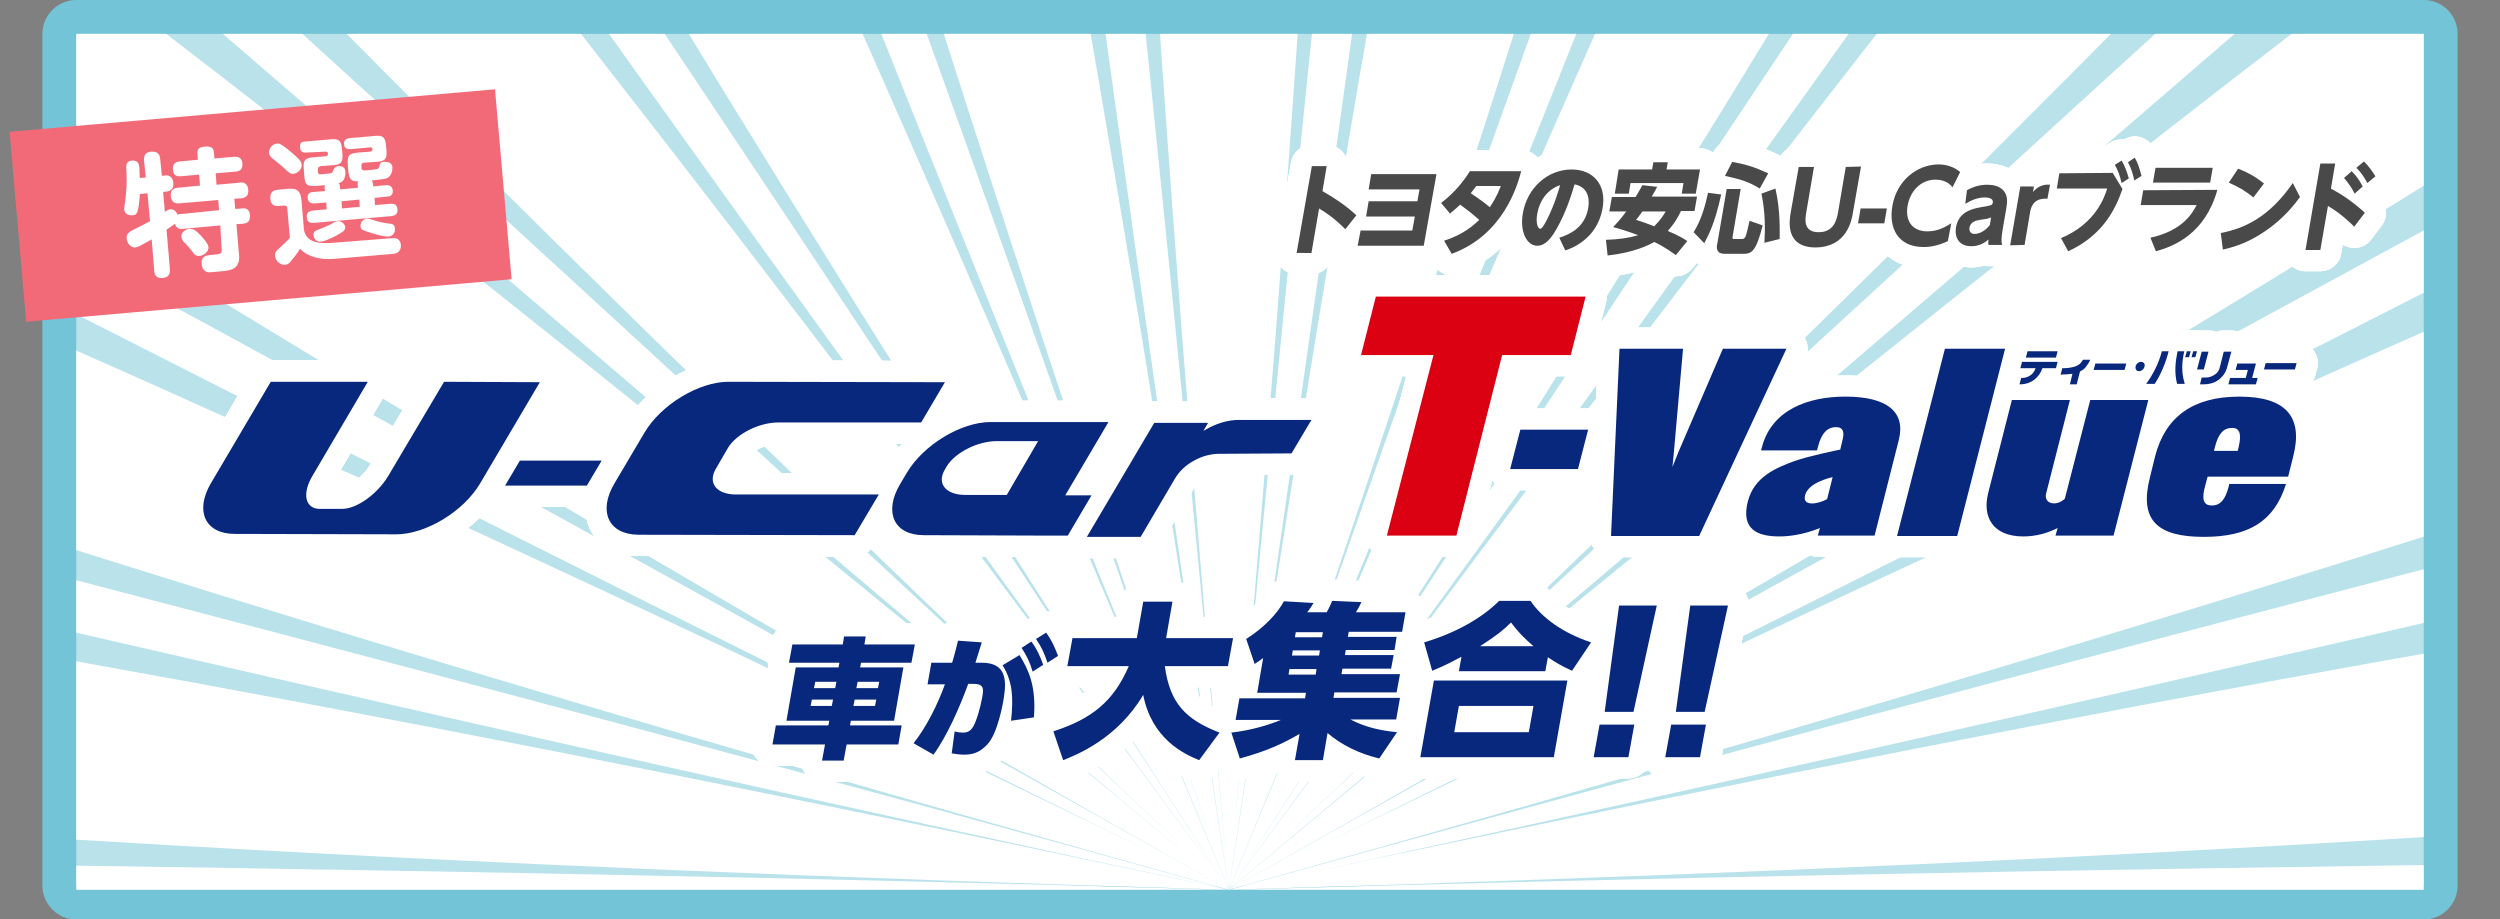 <svg version="1.1" id="レイヤー_1" xmlns="http://www.w3.org/2000/svg" xmlns:xlink="http://www.w3.org/1999/xlink" x="0" y="0" width="590" height="217" viewBox="0 0 590 217" xml:space="preserve"><rect x="0" y="0" width="590" height="217" fill="#808080" stroke="none"/><style>.st0{fill:#73c4d6}.st3{fill:#fff}.st4{fill:none;stroke:#fff;stroke-width:10;stroke-linecap:round;stroke-linejoin:round}.st5{fill:#08287e}.st6{fill:#494949}</style><path class="st0" d="M18 213c-2.2 0-4-1.8-4-4V8c0-2.2 1.8-4 4-4h554c2.2 0 4 1.8 4 4v201c0 2.2-1.8 4-4 4H18z"/><path d="M18 213c-2.2 0-4-1.8-4-4V8c0-2.2 1.8-4 4-4h554c2.2 0 4 1.8 4 4v201c0 2.2-1.8 4-4 4H18z" opacity=".5" fill="#fff"/><path class="st0" d="M572 8v201H18V8h554m0-8H18c-4.4 0-8 3.6-8 8v201c0 4.4 3.6 8 8 8h554c4.4 0 8-3.6 8-8V8c0-4.4-3.6-8-8-8z"/><defs><path id="SVGID_1_" d="M18 8h554v202H18z"/></defs><clipPath id="SVGID_2_"><use xlink:href="#SVGID_1_" overflow="visible"/></clipPath><g clip-path="url(#SVGID_2_)"><path class="st3" d="M7040 210c-9000 0-6005.3 88.5-8984-265.6 2978.7 354.2 49-271.8 8789.2 1877.7C-1895.1-327.4 991 476.1-1812.9-588.4 991 476.1-1701.8-836.8 6265.5 3350.4-1701.8-836.8 906.4 637.1-1559.3-1071.3c2465.7 1708.4 165.5-211.2 6900.7 5758.6C-1393.8-1282.4 787.7 771-1203.2-1473c1991 2244.1 214-168 5331 7236.2C-989.2-1641 639.6 873.4-758.8-1780.1 639.6 873.4-508.2-1893.9 2684.5 6521.7-508.2-1893.9 468.3 938.3-244.9-1974.9c713.2 2913.3 265.5-48.9 1343.1 8886.6C20.6-2023.9 290 960 290-2040c0 3000 269.4 16.1-808.1 8951.7C559.4-2023.9 111.7 938.3 824.9-1974.9c-713.2 2913.3 263.3 81.1-2929.4 8496.6C1088.2-1893.9-59.6 873.4 1338.8-1780.1-59.6 873.4 1569.2-1641-3547.7 5763.1 1569.2-1641-207.7 771 1783.2-1473c-1991 2244.1 190.6 190.6-6544.6 6160.3 6735.2-5969.7 4435-4050.2 6900.7-5758.6-2465.7 1708.4 142.5 234.5-7824.8 4421.7C2281.8-836.8-411 476.1 2392.9-588.4-411 476.1 2475-327.4-6265.2 1822.1 2475.1-327.4-454.7 298.5 2524-55.6-454.7 298.5 2540 210-6460 210c9000 0 6005.3-88.5 8984 265.6-2978.7-354.2-49 271.8-8789.2-1877.7C2475.1 747.4-411-56.1 2392.9 1008.4-411-56.1 2281.8 1256.8-5685.5-2930.4 2281.8 1256.8-326.4-217.1 2139.3 1491.3c-2465.7-1708.4-165.5 211.2-6900.7-5758.6C1973.8 1702.4-207.7-351 1783.2 1893c-1991-2244.1-214 168-5331-7236.2C1569.2 2061-59.6-453.4 1338.8 2200.1-59.6-453.4 1088.2 2313.9-2104.5-6101.7 1088.2 2313.9 111.7-518.3 824.9 2394.9c-713.2-2913.2-265.5 49-1343-8886.6C559.4 2443.9 290-540 290 2460c0-3000-269.4-16.1 808.1-8951.7C20.6 2443.9 468.3-518.3-244.9 2394.9c713.2-2913.3-263.3-81.1 2929.4-8496.6C-508.2 2313.9 639.6-453.4-758.8 2200.1 639.6-453.4-989.2 2061 4127.7-5343.1-989.2 2061 787.7-351-1203.2 1893c1991-2244.1-190.6-190.6 6544.6-6160.3-6735.2 5969.7-4435 4050.2-6900.7 5758.6 2465.7-1708.4-142.5-234.5 7824.8-4421.6C-1701.8 1256.8 991-56.1-1812.9 1008.4 991-56.1-1895.1 747.4 6845.2-1402.1-1895.1 747.4 1034.7 121.5-1944 475.6 1034.7 121.5-1960 210 7040 210z"/></g><g><path class="st4" d="M287.8 107.1c-2 0-4 .5-6 1.6s-3.5 2.5-4.6 4.4l-8 13.6h-12.7l15.9-26.9h12.7l-1.1 1.9c2.8-1.7 5.6-2.6 8.4-2.6h17.1l-4.7 7.9-17 .1M142 108.7h-19.3l-3.5 5.9h19.3zM104.8 90.1l-13.1 22.1c-2.6 4.4-7.5 7.9-11 7.9h-5.2c-3.5 0-4.3-3.6-1.7-7.9l13-22.1H63.9L49.8 114c-3.9 6.6-1.4 12 5.6 12l38.1.1c7 0 15.9-5.4 19.8-12l14.1-23.9-22.6-.1M173.7 116.7c-4.6 0-6.7-2.7-4.8-6l2.9-5c2-3.3 7.3-6 11.9-6h33.7l5.6-9.5-51.1-.1c-7 0-15.9 5.4-19.8 12l-7.1 12c-3.9 6.6-1.4 12 5.6 12.1l51.1.1 5.7-9.6h-33.7M237.6 116.8h-9.8c-4.6 0-6.8-2.7-4.8-6l.4-.7c2-3.3 7.3-6 11.9-6h9.7l-7.4 12.7m13.8.1l10.2-17.3h-27.8c-7 0-15.9 5.4-19.8 12l-1.6 2.7c-3.9 6.6-1.4 12 5.6 12l27.8.1h6.2l5.6-9.5h-6.2z"/><g><path class="st4" d="M287.8 107.1c-2 0-4 .5-6 1.6s-3.5 2.5-4.6 4.4l-8 13.6h-12.7l15.9-26.9h12.7l-1.1 1.9c2.8-1.7 5.6-2.6 8.4-2.6h17.1l-4.7 7.9-17 .1M142 108.7h-19.3l-3.5 5.9h19.3zM104.8 90.1l-13.1 22.1c-2.6 4.4-7.5 7.9-11 7.9h-5.2c-3.5 0-4.3-3.6-1.7-7.9l13-22.1H63.9L49.8 114c-3.9 6.6-1.4 12 5.6 12l38.1.1c7 0 15.9-5.4 19.8-12l14.1-23.9-22.6-.1M173.7 116.7c-4.6 0-6.7-2.7-4.8-6l2.9-5c2-3.3 7.3-6 11.9-6h33.7l5.6-9.5-51.1-.1c-7 0-15.9 5.4-19.8 12l-7.1 12c-3.9 6.6-1.4 12 5.6 12.1l51.1.1 5.7-9.6h-33.7M237.6 116.8h-9.8c-4.6 0-6.8-2.7-4.8-6l.4-.7c2-3.3 7.3-6 11.9-6h9.7l-7.4 12.7m13.8.1l10.2-17.3h-27.8c-7 0-15.9 5.4-19.8 12l-1.6 2.7c-3.9 6.6-1.4 12 5.6 12l27.8.1h6.2l5.6-9.5h-6.2z"/></g><g><path class="st4" d="M287.8 107.1c-2 0-4 .5-6 1.6s-3.5 2.5-4.6 4.4l-8 13.6h-12.7l15.9-26.9h12.7l-1.1 1.9c2.8-1.7 5.6-2.6 8.4-2.6h17.1l-4.7 7.9-17 .1M142 108.7h-19.3l-3.5 5.9h19.3zM104.8 90.1l-13.1 22.1c-2.6 4.4-7.5 7.9-11 7.9h-5.2c-3.5 0-4.3-3.6-1.7-7.9l13-22.1H63.9L49.8 114c-3.9 6.6-1.4 12 5.6 12l38.1.1c7 0 15.9-5.4 19.8-12l14.1-23.9-22.6-.1M173.7 116.7c-4.6 0-6.7-2.7-4.8-6l2.9-5c2-3.3 7.3-6 11.9-6h33.7l5.6-9.5-51.1-.1c-7 0-15.9 5.4-19.8 12l-7.1 12c-3.9 6.6-1.4 12 5.6 12.1l51.1.1 5.7-9.6h-33.7M237.6 116.8h-9.8c-4.6 0-6.8-2.7-4.8-6l.4-.7c2-3.3 7.3-6 11.9-6h9.7l-7.4 12.7m13.8.1l10.2-17.3h-27.8c-7 0-15.9 5.4-19.8 12l-1.6 2.7c-3.9 6.6-1.4 12 5.6 12l27.8.1h6.2l5.6-9.5h-6.2z"/><g><path class="st4" d="M287.8 107.1c-2 0-4 .5-6 1.6s-3.5 2.5-4.6 4.4l-8 13.6h-12.7l15.9-26.9h12.7l-1.1 1.9c2.8-1.7 5.6-2.6 8.4-2.6h17.1l-4.7 7.9-17 .1M142 108.7h-19.3l-3.5 5.9h19.3zM104.8 90.1l-13.1 22.1c-2.6 4.4-7.5 7.9-11 7.9h-5.2c-3.5 0-4.3-3.6-1.7-7.9l13-22.1H63.9L49.8 114c-3.9 6.6-1.4 12 5.6 12l38.1.1c7 0 15.9-5.4 19.8-12l14.1-23.9-22.6-.1M173.7 116.7c-4.6 0-6.7-2.7-4.8-6l2.9-5c2-3.3 7.3-6 11.9-6h33.7l5.6-9.5-51.1-.1c-7 0-15.9 5.4-19.8 12l-7.1 12c-3.9 6.6-1.4 12 5.6 12.1l51.1.1 5.7-9.6h-33.7M237.6 116.8h-9.8c-4.6 0-6.8-2.7-4.8-6l.4-.7c2-3.3 7.3-6 11.9-6h9.7l-7.4 12.7m13.8.1l10.2-17.3h-27.8c-7 0-15.9 5.4-19.8 12l-1.6 2.7c-3.9 6.6-1.4 12 5.6 12l27.8.1h6.2l5.6-9.5h-6.2z"/></g></g><g><path class="st4" d="M287.8 107.1c-2 0-4 .5-6 1.6s-3.5 2.5-4.6 4.4l-8 13.6h-12.7l15.9-26.9h12.7l-1.1 1.9c2.8-1.7 5.6-2.6 8.4-2.6h17.1l-4.7 7.9-17 .1M142 108.7h-19.3l-3.5 5.9h19.3zM104.8 90.1l-13.1 22.1c-2.6 4.4-7.5 7.9-11 7.9h-5.2c-3.5 0-4.3-3.6-1.7-7.9l13-22.1H63.9L49.8 114c-3.9 6.6-1.4 12 5.6 12l38.1.1c7 0 15.9-5.4 19.8-12l14.1-23.9-22.6-.1M173.7 116.7c-4.6 0-6.7-2.7-4.8-6l2.9-5c2-3.3 7.3-6 11.9-6h33.7l5.6-9.5-51.1-.1c-7 0-15.9 5.4-19.8 12l-7.1 12c-3.9 6.6-1.4 12 5.6 12.1l51.1.1 5.7-9.6h-33.7M237.6 116.8h-9.8c-4.6 0-6.8-2.7-4.8-6l.4-.7c2-3.3 7.3-6 11.9-6h9.7l-7.4 12.7m13.8.1l10.2-17.3h-27.8c-7 0-15.9 5.4-19.8 12l-1.6 2.7c-3.9 6.6-1.4 12 5.6 12l27.8.1h6.2l5.6-9.5h-6.2z"/><g><path class="st4" d="M287.8 107.1c-2 0-4 .5-6 1.6s-3.5 2.5-4.6 4.4l-8 13.6h-12.7l15.9-26.9h12.7l-1.1 1.9c2.8-1.7 5.6-2.6 8.4-2.6h17.1l-4.7 7.9-17 .1M142 108.7h-19.3l-3.5 5.9h19.3zM104.8 90.1l-13.1 22.1c-2.6 4.4-7.5 7.9-11 7.9h-5.2c-3.5 0-4.3-3.6-1.7-7.9l13-22.1H63.9L49.8 114c-3.9 6.6-1.4 12 5.6 12l38.1.1c7 0 15.9-5.4 19.8-12l14.1-23.9-22.6-.1M173.7 116.7c-4.6 0-6.7-2.7-4.8-6l2.9-5c2-3.3 7.3-6 11.9-6h33.7l5.6-9.5-51.1-.1c-7 0-15.9 5.4-19.8 12l-7.1 12c-3.9 6.6-1.4 12 5.6 12.1l51.1.1 5.7-9.6h-33.7M237.6 116.8h-9.8c-4.6 0-6.8-2.7-4.8-6l.4-.7c2-3.3 7.3-6 11.9-6h9.7l-7.4 12.7m13.8.1l10.2-17.3h-27.8c-7 0-15.9 5.4-19.8 12l-1.6 2.7c-3.9 6.6-1.4 12 5.6 12l27.8.1h6.2l5.6-9.5h-6.2z"/></g></g><g><path class="st4" d="M317.5 54.1c-2.7-2.7-4.4-3.8-6.2-4.9l-1.8 10.5H306l3.6-20.5h3.5l-1 5.9c3 1.7 5.5 3.4 8 5.7l-2.6 3.3zM321.1 54.4h12.2l.6-3.3h-11.5l.6-3.6h11.5l.5-2.8h-12l.6-3.6H339L336 58h-15.6l.7-3.6zM340.8 56.8c4.8-1.5 7.2-3.9 8.3-4.9-2-1.8-2.9-2.4-4.5-3.6-.4.4-1.2 1.1-2.4 2.1l-2.1-2.5c3.4-2.6 5.4-5.3 6.8-7.5H359c-.9 3.5-4.3 15.1-16.4 19.5l-1.8-3.1zm7.6-12.9c-.4.5-.7.9-1.3 1.7.4.3 2.5 1.6 4.5 3.3.7-1.1 1.6-2.4 2.6-5h-5.8zM368 56.1c2.5-.8 6-2.4 6.8-6.9.2-1.1.7-4.9-3.2-5.7-.7 2.4-2 6.6-4.3 10.6-1.2 2.1-2.6 3.9-4.5 3.9-2.4 0-4.2-3.2-3.4-7.7 1-5.9 5.8-10.3 11.5-10.3 5.2 0 8.3 3.7 7.3 9.2-1.3 7.3-7.5 9.5-8.8 9.9l-1.4-3zm-5.2-5.7c-.4 2.1.1 3.6.7 3.6.5 0 1.3-1.6 1.7-2.4 1.7-3.4 2.6-6.6 3-7.9-3.1 1-4.9 3.8-5.4 6.7zM391.1 44.1c-.3.6-.7 1.3-1.3 2.3h10.7l-.6 3.4h-3.2c-.4.9-1.3 2.7-3.1 4.7 2.8 1.2 3.9 1.9 4.6 2.4l-2.7 3.3c-.9-.6-2.4-1.8-5.1-3.1-1 .6-4.6 2.5-11 3.2l-.4-3.7c3-.1 5.3-.4 7.6-1.1-2.7-1-4.7-1.6-5.9-1.9.6-.7 1.5-1.5 3.1-3.7h-4l.6-3.4h5.6c.8-1.3 1.2-2.1 1.6-2.8l3.5.4zM382 40h7.9l.3-1.7h3.4l-.3 1.7h7.9l-1 5.7h-3.3l.4-2.5h-12.5l-.4 2.5h-3.3l.9-5.7zm5.6 9.9c-.6.9-1.1 1.5-1.5 2 1.7.5 3 1 4.3 1.5 1.4-1.4 2.2-2.6 2.7-3.5h-5.5zM406.2 45.9c-1.5 6.9-3 9.6-4 11.5l-2.5-2.6c1.8-2.9 2.7-6.1 3.4-9.3l3.1.4zm1.3-1.3h3.3l-1.9 11.2c-.1.6 0 .6.4.6h1.8c.3 0 .6-.1.8-.5.3-.5.8-3 1-3.8l3.1 1.1c-1.6 6.2-2.6 6.7-4.6 6.7H407c-1.9 0-2-1.3-1.7-2.5l2.2-12.8zm1.3-6.4c3.2.6 5 1.1 8.5 2.7l-2 3.6c-2.7-1.7-4.7-2.2-8.2-3l1.7-3.3zm10.2 6.3c1.2 5.2 1 10.1 1 11.9l-3.6.9c.2-3.5.2-7.3-.7-11.6l3.3-1.2zM439.2 39.3l-1.9 10.8c-.3 1.9-1.4 8.2-8.8 8.3-7.3 0-6.2-6.4-5.9-8.2l1.9-10.8h3.6L426.3 50c-.3 1.7-.8 4.8 2.9 4.8s4.3-3.1 4.6-4.8l1.8-10.6 3.6-.1zM445.3 49.2l-.6 3.5h-6.2l.6-3.5h6.2zM459.7 56.9c-1.9.9-3.8 1.4-5.7 1.4-6.2 0-8.3-4.6-7.4-9.7 1-5.9 5.7-9.7 10.8-9.8 2 0 3.8.6 5.2 1.8l-1.8 3.6c-.4-.5-1.5-1.8-4-1.8-3.6 0-6 2.8-6.6 6.1-.6 3.3.8 6.1 4.7 6.1 2.7 0 4.6-1.3 5.6-1.9l-.8 4.2zM464.2 44.9c1.6-.9 3.1-1.3 4.8-1.3 2.1 0 3.5.7 4.2 1.9.5.9.6 1.9.3 3.6l-.9 5.2c-.3 1.9-.3 2.8-.1 3.5h-3.2c-.1-.3-.1-.6 0-1.3-1.2 1.1-2.6 1.6-4.1 1.6-2.4 0-4-1.5-3.6-4.4.6-3.6 3.6-4.4 5.9-4.8 2.3-.4 2.7-.4 2.8-1.1.1-.6-.3-1.2-1.9-1.2s-3.1.6-4.6 1.5l.4-3.2zm5.7 6.4c-.6.3-1.2.4-2.7.6-1.3.2-2.2.7-2.4 1.8-.1.8.2 1.5 1.2 1.5.7 0 2.2-.3 3.6-2.1l.3-1.8zM474.4 57.9l2.4-13.9h3.2l-.2 1.3c.9-1.1 2.3-1.9 4-1.7l-.6 3.3c-1.6-.1-3.6.2-4.1 3.2l-1.3 7.7-3.4.1zM498.6 40.8l2.3 3.8c-1.8 5.3-5 11.1-12.8 14.7l-1.7-3.1c8.1-3.4 10.2-9.5 10.9-11.7h-11.9l.6-3.6 12.6-.1zm2.1-2.9c.8 1.3 1.3 2.8 1.7 4.2l-1.7 1.1c-.4-1.7-.8-2.9-1.6-4.3l1.6-1zm3.1-.7c.8 1.4 1.1 2.5 1.6 4.3l-1.7 1.1c-.4-1.8-.7-2.8-1.5-4.3l1.6-1.1zM523.3 44.8c-2.9 10.4-10.2 13.3-14.5 14.5l-1.3-3.2c7.8-1.7 10-6 10.9-7.7h-13.2l.6-3.5 17.5-.1zm-1.1-5.2l-.6 3.5h-13.5l.6-3.5h13.5zM542.8 46.5c-1.1 1.5-3.8 5.1-8.3 8.1-3.2 2.2-6.3 3.5-9.9 4.3l-.5-3.9c5.6-1.1 11.4-3.7 17-11.8l1.7 3.3zm-11 .1c-1.8-1.5-3.5-2.5-5.8-3.5l2.2-3.3c2.3.9 4.1 1.9 6.1 3.5l-2.5 3.3zM555.6 53.5c-.7-.7-3.1-3.1-6.2-4.9L547.6 59h-3.5l3.5-20.4h3.5l-1 5.9c2.2 1.2 4.7 2.7 8 5.7l-2.5 3.3zm-.6-13.1c.9.9 1.7 1.9 2.6 3.6l-1.9 1.7c-.8-1.6-1.5-2.5-2.5-3.7l1.8-1.6zm2.9-2.3c1.2 1.2 2 2.4 2.7 3.5l-1.9 1.6c-.9-1.6-1.4-2.4-2.6-3.6l1.8-1.5z"/><g><path class="st4" d="M317.5 54.1c-2.7-2.7-4.4-3.8-6.2-4.9l-1.8 10.5H306l3.6-20.5h3.5l-1 5.9c3 1.7 5.5 3.4 8 5.7l-2.6 3.3zM321.1 54.4h12.2l.6-3.3h-11.5l.6-3.6h11.5l.5-2.8h-12l.6-3.6H339L336 58h-15.6l.7-3.6zM340.8 56.8c4.8-1.5 7.2-3.9 8.3-4.9-2-1.8-2.9-2.4-4.5-3.6-.4.4-1.2 1.1-2.4 2.1l-2.1-2.5c3.4-2.6 5.4-5.3 6.8-7.5H359c-.9 3.5-4.3 15.1-16.4 19.5l-1.8-3.1zm7.6-12.9c-.4.5-.7.9-1.3 1.7.4.3 2.5 1.6 4.5 3.3.7-1.1 1.6-2.4 2.6-5h-5.8zM368 56.1c2.5-.8 6-2.4 6.8-6.9.2-1.1.7-4.9-3.2-5.7-.7 2.4-2 6.6-4.3 10.6-1.2 2.1-2.6 3.9-4.5 3.9-2.4 0-4.2-3.2-3.4-7.7 1-5.9 5.8-10.3 11.5-10.3 5.2 0 8.3 3.7 7.3 9.2-1.3 7.3-7.5 9.5-8.8 9.9l-1.4-3zm-5.2-5.7c-.4 2.1.1 3.6.7 3.6.5 0 1.3-1.6 1.7-2.4 1.7-3.4 2.6-6.6 3-7.9-3.1 1-4.9 3.8-5.4 6.7zM391.1 44.1c-.3.6-.7 1.3-1.3 2.3h10.7l-.6 3.4h-3.2c-.4.9-1.3 2.7-3.1 4.7 2.8 1.2 3.9 1.9 4.6 2.4l-2.7 3.3c-.9-.6-2.4-1.8-5.1-3.1-1 .6-4.6 2.5-11 3.2l-.4-3.7c3-.1 5.3-.4 7.6-1.1-2.7-1-4.7-1.6-5.9-1.9.6-.7 1.5-1.5 3.1-3.7h-4l.6-3.4h5.6c.8-1.3 1.2-2.1 1.6-2.8l3.5.4zM382 40h7.9l.3-1.7h3.4l-.3 1.7h7.9l-1 5.7h-3.3l.4-2.5h-12.5l-.4 2.5h-3.3l.9-5.7zm5.6 9.9c-.6.9-1.1 1.5-1.5 2 1.7.5 3 1 4.3 1.5 1.4-1.4 2.2-2.6 2.7-3.5h-5.5zM406.2 45.9c-1.5 6.9-3 9.6-4 11.5l-2.5-2.6c1.8-2.9 2.7-6.1 3.4-9.3l3.1.4zm1.3-1.3h3.3l-1.9 11.2c-.1.6 0 .6.4.6h1.8c.3 0 .6-.1.8-.5.3-.5.8-3 1-3.8l3.1 1.1c-1.6 6.2-2.6 6.7-4.6 6.7H407c-1.9 0-2-1.3-1.7-2.5l2.2-12.8zm1.3-6.4c3.2.6 5 1.1 8.5 2.7l-2 3.6c-2.7-1.7-4.7-2.2-8.2-3l1.7-3.3zm10.2 6.3c1.2 5.2 1 10.1 1 11.9l-3.6.9c.2-3.5.2-7.3-.7-11.6l3.3-1.2zM439.2 39.3l-1.9 10.8c-.3 1.9-1.4 8.2-8.8 8.3-7.3 0-6.2-6.4-5.9-8.2l1.9-10.8h3.6L426.3 50c-.3 1.7-.8 4.8 2.9 4.8s4.3-3.1 4.6-4.8l1.8-10.6 3.6-.1zM445.3 49.2l-.6 3.5h-6.2l.6-3.5h6.2zM459.7 56.9c-1.9.9-3.8 1.4-5.7 1.4-6.2 0-8.3-4.6-7.4-9.7 1-5.9 5.7-9.7 10.8-9.8 2 0 3.8.6 5.2 1.8l-1.8 3.6c-.4-.5-1.5-1.8-4-1.8-3.6 0-6 2.8-6.6 6.1-.6 3.3.8 6.1 4.7 6.1 2.7 0 4.6-1.3 5.6-1.9l-.8 4.2zM464.2 44.9c1.6-.9 3.1-1.3 4.8-1.3 2.1 0 3.5.7 4.2 1.9.5.9.6 1.9.3 3.6l-.9 5.2c-.3 1.9-.3 2.8-.1 3.5h-3.2c-.1-.3-.1-.6 0-1.3-1.2 1.1-2.6 1.6-4.1 1.6-2.4 0-4-1.5-3.6-4.4.6-3.6 3.6-4.4 5.9-4.8 2.3-.4 2.7-.4 2.8-1.1.1-.6-.3-1.2-1.9-1.2s-3.1.6-4.6 1.5l.4-3.2zm5.7 6.4c-.6.3-1.2.4-2.7.6-1.3.2-2.2.7-2.4 1.8-.1.8.2 1.5 1.2 1.5.7 0 2.2-.3 3.6-2.1l.3-1.8zM474.4 57.9l2.4-13.9h3.2l-.2 1.3c.9-1.1 2.3-1.9 4-1.7l-.6 3.3c-1.6-.1-3.6.2-4.1 3.2l-1.3 7.7-3.4.1zM498.6 40.8l2.3 3.8c-1.8 5.3-5 11.1-12.8 14.7l-1.7-3.1c8.1-3.4 10.2-9.5 10.9-11.7h-11.9l.6-3.6 12.6-.1zm2.1-2.9c.8 1.3 1.3 2.8 1.7 4.2l-1.7 1.1c-.4-1.7-.8-2.9-1.6-4.3l1.6-1zm3.1-.7c.8 1.4 1.1 2.5 1.6 4.3l-1.7 1.1c-.4-1.8-.7-2.8-1.5-4.3l1.6-1.1zM523.3 44.8c-2.9 10.4-10.2 13.3-14.5 14.5l-1.3-3.2c7.8-1.7 10-6 10.9-7.7h-13.2l.6-3.5 17.5-.1zm-1.1-5.2l-.6 3.5h-13.5l.6-3.5h13.5zM542.8 46.5c-1.1 1.5-3.8 5.1-8.3 8.1-3.2 2.2-6.3 3.5-9.9 4.3l-.5-3.9c5.6-1.1 11.4-3.7 17-11.8l1.7 3.3zm-11 .1c-1.8-1.5-3.5-2.5-5.8-3.5l2.2-3.3c2.3.9 4.1 1.9 6.1 3.5l-2.5 3.3zM555.6 53.5c-.7-.7-3.1-3.1-6.2-4.9L547.6 59h-3.5l3.5-20.4h3.5l-1 5.9c2.2 1.2 4.7 2.7 8 5.7l-2.5 3.3zm-.6-13.1c.9.9 1.7 1.9 2.6 3.6l-1.9 1.7c-.8-1.6-1.5-2.5-2.5-3.7l1.8-1.6zm2.9-2.3c1.2 1.2 2 2.4 2.7 3.5l-1.9 1.6c-.9-1.6-1.4-2.4-2.6-3.6l1.8-1.5z"/></g><g><path class="st4" d="M317.5 54.1c-2.7-2.7-4.4-3.8-6.2-4.9l-1.8 10.5H306l3.6-20.5h3.5l-1 5.9c3 1.7 5.5 3.4 8 5.7l-2.6 3.3zM321.1 54.4h12.2l.6-3.3h-11.5l.6-3.6h11.5l.5-2.8h-12l.6-3.6H339L336 58h-15.6l.7-3.6zM340.8 56.8c4.8-1.5 7.2-3.9 8.3-4.9-2-1.8-2.9-2.4-4.5-3.6-.4.4-1.2 1.1-2.4 2.1l-2.1-2.5c3.4-2.6 5.4-5.3 6.8-7.5H359c-.9 3.5-4.3 15.1-16.4 19.5l-1.8-3.1zm7.6-12.9c-.4.5-.7.9-1.3 1.7.4.3 2.5 1.6 4.5 3.3.7-1.1 1.6-2.4 2.6-5h-5.8zM368 56.1c2.5-.8 6-2.4 6.8-6.9.2-1.1.7-4.9-3.2-5.7-.7 2.4-2 6.6-4.3 10.6-1.2 2.1-2.6 3.9-4.5 3.9-2.4 0-4.2-3.2-3.4-7.7 1-5.9 5.8-10.3 11.5-10.3 5.2 0 8.3 3.7 7.3 9.2-1.3 7.3-7.5 9.5-8.8 9.9l-1.4-3zm-5.2-5.7c-.4 2.1.1 3.6.7 3.6.5 0 1.3-1.6 1.7-2.4 1.7-3.4 2.6-6.6 3-7.9-3.1 1-4.9 3.8-5.4 6.7zM391.1 44.1c-.3.6-.7 1.3-1.3 2.3h10.7l-.6 3.4h-3.2c-.4.9-1.3 2.7-3.1 4.7 2.8 1.2 3.9 1.9 4.6 2.4l-2.7 3.3c-.9-.6-2.4-1.8-5.1-3.1-1 .6-4.6 2.5-11 3.2l-.4-3.7c3-.1 5.3-.4 7.6-1.1-2.7-1-4.7-1.6-5.9-1.9.6-.7 1.5-1.5 3.1-3.7h-4l.6-3.4h5.6c.8-1.3 1.2-2.1 1.6-2.8l3.5.4zM382 40h7.9l.3-1.7h3.4l-.3 1.7h7.9l-1 5.7h-3.3l.4-2.5h-12.5l-.4 2.5h-3.3l.9-5.7zm5.6 9.9c-.6.9-1.1 1.5-1.5 2 1.7.5 3 1 4.3 1.5 1.4-1.4 2.2-2.6 2.7-3.5h-5.5zM406.2 45.9c-1.5 6.9-3 9.6-4 11.5l-2.5-2.6c1.8-2.9 2.7-6.1 3.4-9.3l3.1.4zm1.3-1.3h3.3l-1.9 11.2c-.1.6 0 .6.4.6h1.8c.3 0 .6-.1.8-.5.3-.5.8-3 1-3.8l3.1 1.1c-1.6 6.2-2.6 6.7-4.6 6.7H407c-1.9 0-2-1.3-1.7-2.5l2.2-12.8zm1.3-6.4c3.2.6 5 1.1 8.5 2.7l-2 3.6c-2.7-1.7-4.7-2.2-8.2-3l1.7-3.3zm10.2 6.3c1.2 5.2 1 10.1 1 11.9l-3.6.9c.2-3.5.2-7.3-.7-11.6l3.3-1.2zM439.2 39.3l-1.9 10.8c-.3 1.9-1.4 8.2-8.8 8.3-7.3 0-6.2-6.4-5.9-8.2l1.9-10.8h3.6L426.3 50c-.3 1.7-.8 4.8 2.9 4.8s4.3-3.1 4.6-4.8l1.8-10.6 3.6-.1zM445.3 49.2l-.6 3.5h-6.2l.6-3.5h6.2zM459.7 56.9c-1.9.9-3.8 1.4-5.7 1.4-6.2 0-8.3-4.6-7.4-9.7 1-5.9 5.7-9.7 10.8-9.8 2 0 3.8.6 5.2 1.8l-1.8 3.6c-.4-.5-1.5-1.8-4-1.8-3.6 0-6 2.8-6.6 6.1-.6 3.3.8 6.1 4.7 6.1 2.7 0 4.6-1.3 5.6-1.9l-.8 4.2zM464.2 44.9c1.6-.9 3.1-1.3 4.8-1.3 2.1 0 3.5.7 4.2 1.9.5.9.6 1.9.3 3.6l-.9 5.2c-.3 1.9-.3 2.8-.1 3.5h-3.2c-.1-.3-.1-.6 0-1.3-1.2 1.1-2.6 1.6-4.1 1.6-2.4 0-4-1.5-3.6-4.4.6-3.6 3.6-4.4 5.9-4.8 2.3-.4 2.7-.4 2.8-1.1.1-.6-.3-1.2-1.9-1.2s-3.1.6-4.6 1.5l.4-3.2zm5.7 6.4c-.6.3-1.2.4-2.7.6-1.3.2-2.2.7-2.4 1.8-.1.8.2 1.5 1.2 1.5.7 0 2.2-.3 3.6-2.1l.3-1.8zM474.4 57.9l2.4-13.9h3.2l-.2 1.3c.9-1.1 2.3-1.9 4-1.7l-.6 3.3c-1.6-.1-3.6.2-4.1 3.2l-1.3 7.7-3.4.1zM498.6 40.8l2.3 3.8c-1.8 5.3-5 11.1-12.8 14.7l-1.7-3.1c8.1-3.4 10.2-9.5 10.9-11.7h-11.9l.6-3.6 12.6-.1zm2.1-2.9c.8 1.3 1.3 2.8 1.7 4.2l-1.7 1.1c-.4-1.7-.8-2.9-1.6-4.3l1.6-1zm3.1-.7c.8 1.4 1.1 2.5 1.6 4.3l-1.7 1.1c-.4-1.8-.7-2.8-1.5-4.3l1.6-1.1zM523.3 44.8c-2.9 10.4-10.2 13.3-14.5 14.5l-1.3-3.2c7.8-1.7 10-6 10.9-7.7h-13.2l.6-3.5 17.5-.1zm-1.1-5.2l-.6 3.5h-13.5l.6-3.5h13.5zM542.8 46.5c-1.1 1.5-3.8 5.1-8.3 8.1-3.2 2.2-6.3 3.5-9.9 4.3l-.5-3.9c5.6-1.1 11.4-3.7 17-11.8l1.7 3.3zm-11 .1c-1.8-1.5-3.5-2.5-5.8-3.5l2.2-3.3c2.3.9 4.1 1.9 6.1 3.5l-2.5 3.3zM555.6 53.5c-.7-.7-3.1-3.1-6.2-4.9L547.6 59h-3.5l3.5-20.4h3.5l-1 5.9c2.2 1.2 4.7 2.7 8 5.7l-2.5 3.3zm-.6-13.1c.9.9 1.7 1.9 2.6 3.6l-1.9 1.7c-.8-1.6-1.5-2.5-2.5-3.7l1.8-1.6zm2.9-2.3c1.2 1.2 2 2.4 2.7 3.5l-1.9 1.6c-.9-1.6-1.4-2.4-2.6-3.6l1.8-1.5z"/></g></g><g><path class="st4" d="M204 152.1h11.9l-.8 4.3h-11.9l-.2 1.1h10.2l-2.2 12.6h-10.2l-.2 1.1h12.2l-.8 4.5h-12.2l-.7 3.8H194l.7-3.8h-12.4l.8-4.5h12.4l.2-1.1h-10.1l2.2-12.6h10.1l.2-1.1h-11.9l.8-4.3h11.9l.3-1.9h5.1l-.3 1.9zm-12.4 13l-.3 1.5h5l.3-1.5h-5zm.8-4.2l-.3 1.5h5l.3-1.5h-5zm9.3 4.2l-.3 1.5h5.1l.3-1.5h-5.1zm.7-4.2l-.3 1.5h5.1l.3-1.5h-5.1zM215.6 175.4c3.1-3.9 5.7-9.2 7.4-13.9h-4.1l.9-5.1h4.9c.7-2.3.9-3.3 1.4-5.2l5.6.4-1.5 4.8h1.5c5.7 0 5.9 4 5.2 8.3-.1.8-1.4 8.4-3.9 11-1.8 1.9-3.4 2.4-5.5 2.4-1.1 0-2.2-.2-2.9-.3l.7-5.2c.5.2 1.4.3 1.9.3 1.2 0 1.8-.4 2.4-1.3.8-1.2 1.8-4.7 2.2-7 .3-1.8.6-3.2-2-3.2h-1.3c-2 5.5-5.1 12.5-8.2 16.7l-4.7-2.7zm23-5.3c.6-5.3.4-9.3-2-13.1l4-2.4c2.1 3.4 4 7.3 3.4 14.7l-5.4.8zm4.8-18.7c1.4 1.9 2.1 3.6 2.8 5.5l-2.5 1.6c-.7-2.4-1.4-3.7-2.6-5.6l2.3-1.5zm3.5-2.1c1.2 1.7 1.9 3.1 2.8 5.5l-2.5 1.6c-.8-2.4-1.4-3.7-2.7-5.6l2.4-1.5zM248.6 172.6c9.2-3 14.2-7.1 17.8-15.4h-14.5l1.2-6.6h15.2l1.5-8.6h6.9l-1.5 8.6H291l-1.2 6.6h-14.9c1.2 8.9 5 12.6 12.9 15.7l-4.8 6.5c-3.7-1.5-11.2-5.1-13.2-15.4-6.1 10.3-15.6 14.1-18.9 15.4l-2.3-6.8zM321.3 142.1c-.3.6-.5 1.1-1.3 2.4h11.7l-.8 4.6h-12.6l-.2 1.2h11.5l-.5 3.1h-11.5l-.2 1.2h11.5l-.6 3.2h-11.5l-.2 1.3h13.8l-.8 4.3h-14.7l-.2 1.3h15.7l-.9 5.1h-10.8c3.5 1.8 6.9 2.6 11 3l-4.2 6.2c-4.6-1.1-8.8-3.1-12.2-6l-1.1 6.4h-6.6l1.1-6.2c-3.8 2.2-7.5 4-14.1 5.8l-2-6.1c4.9-.6 8.8-1.8 11.7-3h-10.7l.9-5.1H308l.2-1.3h-11.5l1.4-8.2c-.6.4-.9.7-2 1.4l-2-5.9c4.4-2.8 7.4-6.1 8.9-8.9l7 .4c-.4.7-.8 1.3-1.5 2.2h4.6c.6-1.1.8-1.5 1.3-2.7l6.9.3zm-17 15.8l-.2 1.3h6.4l.2-1.3h-6.4zm.8-4.4l-.2 1.2h6.4l.2-1.2h-6.4zm.7-4.3l-.2 1.2h6.4l.2-1.2h-6.4zM369.9 160.6l-3.2 18.1h-31.5l3.2-18.1h31.5zm1.1-2.3c-2.6-1.2-3.8-1.9-5.7-3.2l-.6 3.3h-20.4l.6-3.4c-2.1 1.1-3.7 2-6.9 3.3l-1.9-6.7c7.4-2.2 13.6-5.7 17.7-9.8h7.4c2.6 3.9 7.6 7.6 14.3 9.8l-4.5 6.7zm-9.1 8.3h-17.6l-1.1 6.2h17.6l1.1-6.2zm0-14.1c-1.7-1.5-3.2-2.8-5.3-5.6-1.6 1.6-3.1 2.9-7.3 5.6h12.6zM377.5 171h8.2l-1.4 7.7h-8.2l1.4-7.7zm13.5-28.1l-5.5 25.1h-6.8l3.4-25.1h8.9zM394.4 171h8.2l-1.4 7.7H393l1.4-7.7zm13.4-28.1l-5.5 25.1h-6.8l3.4-25.1h8.9z"/><g><path class="st4" d="M204 152.1h11.9l-.8 4.3h-11.9l-.2 1.1h10.2l-2.2 12.6h-10.2l-.2 1.1h12.2l-.8 4.5h-12.2l-.7 3.8H194l.7-3.8h-12.4l.8-4.5h12.4l.2-1.1h-10.1l2.2-12.6h10.1l.2-1.1h-11.9l.8-4.3h11.9l.3-1.9h5.1l-.3 1.9zm-12.4 13l-.3 1.5h5l.3-1.5h-5zm.8-4.2l-.3 1.5h5l.3-1.5h-5zm9.3 4.2l-.3 1.5h5.1l.3-1.5h-5.1zm.7-4.2l-.3 1.5h5.1l.3-1.5h-5.1zM215.6 175.4c3.1-3.9 5.7-9.2 7.4-13.9h-4.1l.9-5.1h4.9c.7-2.3.9-3.3 1.4-5.2l5.6.4-1.5 4.8h1.5c5.7 0 5.9 4 5.2 8.3-.1.8-1.4 8.4-3.9 11-1.8 1.9-3.4 2.4-5.5 2.4-1.1 0-2.2-.2-2.9-.3l.7-5.2c.5.2 1.4.3 1.9.3 1.2 0 1.8-.4 2.4-1.3.8-1.2 1.8-4.7 2.2-7 .3-1.8.6-3.2-2-3.2h-1.3c-2 5.5-5.1 12.5-8.2 16.7l-4.7-2.7zm23-5.3c.6-5.3.4-9.3-2-13.1l4-2.4c2.1 3.4 4 7.3 3.4 14.7l-5.4.8zm4.8-18.7c1.4 1.9 2.1 3.6 2.8 5.5l-2.5 1.6c-.7-2.4-1.4-3.7-2.6-5.6l2.3-1.5zm3.5-2.1c1.2 1.7 1.9 3.1 2.8 5.5l-2.5 1.6c-.8-2.4-1.4-3.7-2.7-5.6l2.4-1.5zM248.6 172.6c9.2-3 14.2-7.1 17.8-15.4h-14.5l1.2-6.6h15.2l1.5-8.6h6.9l-1.5 8.6H291l-1.2 6.6h-14.9c1.2 8.9 5 12.6 12.9 15.7l-4.8 6.5c-3.7-1.5-11.2-5.1-13.2-15.4-6.1 10.3-15.6 14.1-18.9 15.4l-2.3-6.8zM321.3 142.1c-.3.6-.5 1.1-1.3 2.4h11.7l-.8 4.6h-12.6l-.2 1.2h11.5l-.5 3.1h-11.5l-.2 1.2h11.5l-.6 3.2h-11.5l-.2 1.3h13.8l-.8 4.3h-14.7l-.2 1.3h15.7l-.9 5.1h-10.8c3.5 1.8 6.9 2.6 11 3l-4.2 6.2c-4.6-1.1-8.8-3.1-12.2-6l-1.1 6.4h-6.6l1.1-6.2c-3.8 2.2-7.5 4-14.1 5.8l-2-6.1c4.9-.6 8.8-1.8 11.7-3h-10.7l.9-5.1H308l.2-1.3h-11.5l1.4-8.2c-.6.4-.9.7-2 1.4l-2-5.9c4.4-2.8 7.4-6.1 8.9-8.9l7 .4c-.4.7-.8 1.3-1.5 2.2h4.6c.6-1.1.8-1.5 1.3-2.7l6.9.3zm-17 15.8l-.2 1.3h6.4l.2-1.3h-6.4zm.8-4.4l-.2 1.2h6.4l.2-1.2h-6.4zm.7-4.3l-.2 1.2h6.4l.2-1.2h-6.4zM369.9 160.6l-3.2 18.1h-31.5l3.2-18.1h31.5zm1.1-2.3c-2.6-1.2-3.8-1.9-5.7-3.2l-.6 3.3h-20.4l.6-3.4c-2.1 1.1-3.7 2-6.9 3.3l-1.9-6.7c7.4-2.2 13.6-5.7 17.7-9.8h7.4c2.6 3.9 7.6 7.6 14.3 9.8l-4.5 6.7zm-9.1 8.3h-17.6l-1.1 6.2h17.6l1.1-6.2zm0-14.1c-1.7-1.5-3.2-2.8-5.3-5.6-1.6 1.6-3.1 2.9-7.3 5.6h12.6zM377.5 171h8.2l-1.4 7.7h-8.2l1.4-7.7zm13.5-28.1l-5.5 25.1h-6.8l3.4-25.1h8.9zM394.4 171h8.2l-1.4 7.7H393l1.4-7.7zm13.4-28.1l-5.5 25.1h-6.8l3.4-25.1h8.9z"/></g><g><path class="st4" d="M204 152.1h11.9l-.8 4.3h-11.9l-.2 1.1h10.2l-2.2 12.6h-10.2l-.2 1.1h12.2l-.8 4.5h-12.2l-.7 3.8H194l.7-3.8h-12.4l.8-4.5h12.4l.2-1.1h-10.1l2.2-12.6h10.1l.2-1.1h-11.9l.8-4.3h11.9l.3-1.9h5.1l-.3 1.9zm-12.4 13l-.3 1.5h5l.3-1.5h-5zm.8-4.2l-.3 1.5h5l.3-1.5h-5zm9.3 4.2l-.3 1.5h5.1l.3-1.5h-5.1zm.7-4.2l-.3 1.5h5.1l.3-1.5h-5.1zM215.6 175.4c3.1-3.9 5.7-9.2 7.4-13.9h-4.1l.9-5.1h4.9c.7-2.3.9-3.3 1.4-5.2l5.6.4-1.5 4.8h1.5c5.7 0 5.9 4 5.2 8.3-.1.8-1.4 8.4-3.9 11-1.8 1.9-3.4 2.4-5.5 2.4-1.1 0-2.2-.2-2.9-.3l.7-5.2c.5.2 1.4.3 1.9.3 1.2 0 1.8-.4 2.4-1.3.8-1.2 1.8-4.7 2.2-7 .3-1.8.6-3.2-2-3.2h-1.3c-2 5.5-5.1 12.5-8.2 16.7l-4.7-2.7zm23-5.3c.6-5.3.4-9.3-2-13.1l4-2.4c2.1 3.4 4 7.3 3.4 14.7l-5.4.8zm4.8-18.7c1.4 1.9 2.1 3.6 2.8 5.5l-2.5 1.6c-.7-2.4-1.4-3.7-2.6-5.6l2.3-1.5zm3.5-2.1c1.2 1.7 1.9 3.1 2.8 5.5l-2.5 1.6c-.8-2.4-1.4-3.7-2.7-5.6l2.4-1.5zM248.6 172.6c9.2-3 14.2-7.1 17.8-15.4h-14.5l1.2-6.6h15.2l1.5-8.6h6.9l-1.5 8.6H291l-1.2 6.6h-14.9c1.2 8.9 5 12.6 12.9 15.7l-4.8 6.5c-3.7-1.5-11.2-5.1-13.2-15.4-6.1 10.3-15.6 14.1-18.9 15.4l-2.3-6.8zM321.3 142.1c-.3.6-.5 1.1-1.3 2.4h11.7l-.8 4.6h-12.6l-.2 1.2h11.5l-.5 3.1h-11.5l-.2 1.2h11.5l-.6 3.2h-11.5l-.2 1.3h13.8l-.8 4.3h-14.7l-.2 1.3h15.7l-.9 5.1h-10.8c3.5 1.8 6.9 2.6 11 3l-4.2 6.2c-4.6-1.1-8.8-3.1-12.2-6l-1.1 6.4h-6.6l1.1-6.2c-3.8 2.2-7.5 4-14.1 5.8l-2-6.1c4.9-.6 8.8-1.8 11.7-3h-10.7l.9-5.1H308l.2-1.3h-11.5l1.4-8.2c-.6.4-.9.7-2 1.4l-2-5.9c4.4-2.8 7.4-6.1 8.9-8.9l7 .4c-.4.7-.8 1.3-1.5 2.2h4.6c.6-1.1.8-1.5 1.3-2.7l6.9.3zm-17 15.8l-.2 1.3h6.4l.2-1.3h-6.4zm.8-4.4l-.2 1.2h6.4l.2-1.2h-6.4zm.7-4.3l-.2 1.2h6.4l.2-1.2h-6.4zM369.9 160.6l-3.2 18.1h-31.5l3.2-18.1h31.5zm1.1-2.3c-2.6-1.2-3.8-1.9-5.7-3.2l-.6 3.3h-20.4l.6-3.4c-2.1 1.1-3.7 2-6.9 3.3l-1.9-6.7c7.4-2.2 13.6-5.7 17.7-9.8h7.4c2.6 3.9 7.6 7.6 14.3 9.8l-4.5 6.7zm-9.1 8.3h-17.6l-1.1 6.2h17.6l1.1-6.2zm0-14.1c-1.7-1.5-3.2-2.8-5.3-5.6-1.6 1.6-3.1 2.9-7.3 5.6h12.6zM377.5 171h8.2l-1.4 7.7h-8.2l1.4-7.7zm13.5-28.1l-5.5 25.1h-6.8l3.4-25.1h8.9zM394.4 171h8.2l-1.4 7.7H393l1.4-7.7zm13.4-28.1l-5.5 25.1h-6.8l3.4-25.1h8.9z"/></g></g><g><path class="st4" d="M324.7 70l-3.5 13.8h17.1l-11 42.6h16.4l10.8-42.6h16.2l3.5-13.8z"/><path class="st4" d="M356.4 110.7h16l2.4-9.3h-16l-2.4 9.3zm79.1-17.1c-8.6 0-17.4 3-19.7 12l-.2.7h13.2l.2-.7c.9-3.7 2.5-4.8 4.3-4.8 1.8 0 2 1.3 1.5 3.2l-.5 2.1c-1 .2-7.3 1.5-10.8 2.7-4.6 1.7-9.5 3.8-11 9.5-1.7 6.6 2.2 8.3 7.4 8.3s9.6-2 9.6-2l-.5 1.8h13.4l5.7-22.5c1.7-6.6-2.6-10.3-12.6-10.3zm-4.3 24.2c-2.2 1.2-5.9 1.8-5.2-.9.7-2.9 5.6-4.1 6.5-4.3l-1.3 5.2zm-24.6-35.5L396.4 106s-1 2.4-1.7 4.2c.2-1.8.4-4.2.4-4.2l2.1-23.7h-15l-2 44.2H401l20.6-44.2h-15zm121.9 11.3c-11 0-17.5 4.8-19.9 14.1l-1.2 4.9c-2.6 10.1 1.6 14.1 12.7 14.1 10.4 0 16.6-3.5 19.4-12.5h-13.4l-.1.5c-.8 3.3-2.1 4.6-4 4.6s-2.5-1.3-1.6-4.6l.6-2.2h19l1.2-4.8c2.4-9.3-1.7-14.1-12.7-14.1zm-.2 12l-.2.8h-5.6l.2-.8c.8-3.3 2.1-4.6 4-4.6 1.8-.1 2.4 1.3 1.6 4.6zM459 82.3l-11.3 44.2h14.2l11.3-44.2H459zm34.3 12.1l-6 23.3s-1.1 1.1-2.5 1.1-2.3-.9-1.9-2.4l5.6-22h-13.7l-5.6 22c-1.4 5.6 1.1 10.2 8.3 10.2 3 0 5.8-.8 8.1-2l-.5 1.8h13.7l8.2-32h-13.7zM515.5 82.9h-1.6c-.5 2.4-.8 5.1-.1 7.7h1.8l-.1-.4c-.7-2.3-.6-4.9 0-7.3zm-24.4 2.7c-.3.4-.7.6-1.4.9-.7.2-1.5.4-2.8.4h-.2l-.4 1.5h.2c1 0 1.8-.1 2.6-.2l-.6 2.5h1.6l.8-3.1h.1c.6-.3 1.1-.7 1.4-1.2.4-.5.7-1 .9-1.5h-1.7c-.2.3-.4.5-.5.7zm3 1.7h7.3l.4-1.5h-7.3l-.4 1.5zm11.2-1.9c-.6 0-1.2.5-1.3 1.1-.1.6.2 1.1.8 1.1.6 0 1.2-.5 1.3-1.1.2-.6-.2-1.1-.8-1.1zm-28.5 1.5h3.6c-.2.6-.6 1.2-1.1 1.6-.6.4-1.2.7-2.1.7h-.2l-.4 1.5h.2c1.2 0 2.4-.4 3.3-1.1.9-.7 1.6-1.7 1.9-2.7h3.2l.4-1.5h-8.4l-.4 1.5zm8.8-4h-7.1l-.4 1.5h7.1l.4-1.5zm35.6.1h-1.6l-1.1 4.2h1.6l1.1-4.2zm3.6 0l-.9 3.6c-.2.9-.6 1.4-1.2 1.8-.6.4-1.3.7-2.1.7h-1l-.4 1.6h1c1.1 0 2.3-.3 3.3-1s1.8-1.8 2.1-3l1-3.7h-1.8zm-18.1 7.3l-.2.3h2c1.6-2.4 2.7-5.3 3.3-7.7h-1.6c-.6 2.4-1.9 5.2-3.5 7.4zm28-4.6l-.4 1.5h7.3l.4-1.5h-7.3zm-2.3.1H528l-.4 1.5h2.9l-.5 1.9h-3.7l-.4 1.5h6.5l.4-1.5h-1.3l.9-3.4zm-16.7-1.5h.9l.4-1.4h-.9l-.4 1.4zm1.5 0h.9l.4-1.4h-.9l-.4 1.4z"/><g><path class="st4" d="M324.7 70l-3.5 13.8h17.1l-11 42.6h16.4l10.8-42.6h16.2l3.5-13.8z"/><path class="st4" d="M356.4 110.7h16l2.4-9.3h-16l-2.4 9.3zm79.1-17.1c-8.6 0-17.4 3-19.7 12l-.2.7h13.2l.2-.7c.9-3.7 2.5-4.8 4.3-4.8 1.8 0 2 1.3 1.5 3.2l-.5 2.1c-1 .2-7.3 1.5-10.8 2.7-4.6 1.7-9.5 3.8-11 9.5-1.7 6.6 2.2 8.3 7.4 8.3s9.6-2 9.6-2l-.5 1.8h13.4l5.7-22.5c1.7-6.6-2.6-10.3-12.6-10.3zm-4.3 24.2c-2.2 1.2-5.9 1.8-5.2-.9.7-2.9 5.6-4.1 6.5-4.3l-1.3 5.2zm-24.6-35.5L396.4 106s-1 2.4-1.7 4.2c.2-1.8.4-4.2.4-4.2l2.1-23.7h-15l-2 44.2H401l20.6-44.2h-15zm121.9 11.3c-11 0-17.5 4.8-19.9 14.1l-1.2 4.9c-2.6 10.1 1.6 14.1 12.7 14.1 10.4 0 16.6-3.5 19.4-12.5h-13.4l-.1.5c-.8 3.3-2.1 4.6-4 4.6s-2.5-1.3-1.6-4.6l.6-2.2h19l1.2-4.8c2.4-9.3-1.7-14.1-12.7-14.1zm-.2 12l-.2.8h-5.6l.2-.8c.8-3.3 2.1-4.6 4-4.6 1.8-.1 2.4 1.3 1.6 4.6zM459 82.3l-11.3 44.2h14.2l11.3-44.2H459zm34.3 12.1l-6 23.3s-1.1 1.1-2.5 1.1-2.3-.9-1.9-2.4l5.6-22h-13.7l-5.6 22c-1.4 5.6 1.1 10.2 8.3 10.2 3 0 5.8-.8 8.1-2l-.5 1.8h13.7l8.2-32h-13.7zM515.5 82.9h-1.6c-.5 2.4-.8 5.1-.1 7.7h1.8l-.1-.4c-.7-2.3-.6-4.9 0-7.3zm-24.4 2.7c-.3.4-.7.6-1.4.9-.7.2-1.5.4-2.8.4h-.2l-.4 1.5h.2c1 0 1.8-.1 2.6-.2l-.6 2.5h1.6l.8-3.1h.1c.6-.3 1.1-.7 1.4-1.2.4-.5.7-1 .9-1.5h-1.7c-.2.3-.4.5-.5.7zm3 1.7h7.3l.4-1.5h-7.3l-.4 1.5zm11.2-1.9c-.6 0-1.2.5-1.3 1.1-.1.6.2 1.1.8 1.1.6 0 1.2-.5 1.3-1.1.2-.6-.2-1.1-.8-1.1zm-28.5 1.5h3.6c-.2.6-.6 1.2-1.1 1.6-.6.4-1.2.7-2.1.7h-.2l-.4 1.5h.2c1.2 0 2.4-.4 3.3-1.1.9-.7 1.6-1.7 1.9-2.7h3.2l.4-1.5h-8.4l-.4 1.5zm8.8-4h-7.1l-.4 1.5h7.1l.4-1.5zm35.6.1h-1.6l-1.1 4.2h1.6l1.1-4.2zm3.6 0l-.9 3.6c-.2.9-.6 1.4-1.2 1.8-.6.4-1.3.7-2.1.7h-1l-.4 1.6h1c1.1 0 2.3-.3 3.3-1s1.8-1.8 2.1-3l1-3.7h-1.8zm-18.1 7.3l-.2.3h2c1.6-2.4 2.7-5.3 3.3-7.7h-1.6c-.6 2.4-1.9 5.2-3.5 7.4zm28-4.6l-.4 1.5h7.3l.4-1.5h-7.3zm-2.3.1H528l-.4 1.5h2.9l-.5 1.9h-3.7l-.4 1.5h6.5l.4-1.5h-1.3l.9-3.4zm-16.7-1.5h.9l.4-1.4h-.9l-.4 1.4zm1.5 0h.9l.4-1.4h-.9l-.4 1.4z"/></g><g><path class="st4" d="M324.7 70l-3.5 13.8h17.1l-11 42.6h16.4l10.8-42.6h16.2l3.5-13.8z"/><path class="st4" d="M356.4 110.7h16l2.4-9.3h-16l-2.4 9.3zm79.1-17.1c-8.6 0-17.4 3-19.7 12l-.2.7h13.2l.2-.7c.9-3.7 2.5-4.8 4.3-4.8 1.8 0 2 1.3 1.5 3.2l-.5 2.1c-1 .2-7.3 1.5-10.8 2.7-4.6 1.7-9.5 3.8-11 9.5-1.7 6.6 2.2 8.3 7.4 8.3s9.6-2 9.6-2l-.5 1.8h13.4l5.7-22.5c1.7-6.6-2.6-10.3-12.6-10.3zm-4.3 24.2c-2.2 1.2-5.9 1.8-5.2-.9.7-2.9 5.6-4.1 6.5-4.3l-1.3 5.2zm-24.6-35.5L396.4 106s-1 2.4-1.7 4.2c.2-1.8.4-4.2.4-4.2l2.1-23.7h-15l-2 44.2H401l20.6-44.2h-15zm121.9 11.3c-11 0-17.5 4.8-19.9 14.1l-1.2 4.9c-2.6 10.1 1.6 14.1 12.7 14.1 10.4 0 16.6-3.5 19.4-12.5h-13.4l-.1.5c-.8 3.3-2.1 4.6-4 4.6s-2.5-1.3-1.6-4.6l.6-2.2h19l1.2-4.8c2.4-9.3-1.7-14.1-12.7-14.1zm-.2 12l-.2.8h-5.6l.2-.8c.8-3.3 2.1-4.6 4-4.6 1.8-.1 2.4 1.3 1.6 4.6zM459 82.3l-11.3 44.2h14.2l11.3-44.2H459zm34.3 12.1l-6 23.3s-1.1 1.1-2.5 1.1-2.3-.9-1.9-2.4l5.6-22h-13.7l-5.6 22c-1.4 5.6 1.1 10.2 8.3 10.2 3 0 5.8-.8 8.1-2l-.5 1.8h13.7l8.2-32h-13.7zM515.5 82.9h-1.6c-.5 2.4-.8 5.1-.1 7.7h1.8l-.1-.4c-.7-2.3-.6-4.9 0-7.3zm-24.4 2.7c-.3.4-.7.6-1.4.9-.7.2-1.5.4-2.8.4h-.2l-.4 1.5h.2c1 0 1.8-.1 2.6-.2l-.6 2.5h1.6l.8-3.1h.1c.6-.3 1.1-.7 1.4-1.2.4-.5.7-1 .9-1.5h-1.7c-.2.3-.4.5-.5.7zm3 1.7h7.3l.4-1.5h-7.3l-.4 1.5zm11.2-1.9c-.6 0-1.2.5-1.3 1.1-.1.6.2 1.1.8 1.1.6 0 1.2-.5 1.3-1.1.2-.6-.2-1.1-.8-1.1zm-28.5 1.5h3.6c-.2.6-.6 1.2-1.1 1.6-.6.4-1.2.7-2.1.7h-.2l-.4 1.5h.2c1.2 0 2.4-.4 3.3-1.1.9-.7 1.6-1.7 1.9-2.7h3.2l.4-1.5h-8.4l-.4 1.5zm8.8-4h-7.1l-.4 1.5h7.1l.4-1.5zm35.6.1h-1.6l-1.1 4.2h1.6l1.1-4.2zm3.6 0l-.9 3.6c-.2.9-.6 1.4-1.2 1.8-.6.4-1.3.7-2.1.7h-1l-.4 1.6h1c1.1 0 2.3-.3 3.3-1s1.8-1.8 2.1-3l1-3.7h-1.8zm-18.1 7.3l-.2.3h2c1.6-2.4 2.7-5.3 3.3-7.7h-1.6c-.6 2.4-1.9 5.2-3.5 7.4zm28-4.6l-.4 1.5h7.3l.4-1.5h-7.3zm-2.3.1H528l-.4 1.5h2.9l-.5 1.9h-3.7l-.4 1.5h6.5l.4-1.5h-1.3l.9-3.4zm-16.7-1.5h.9l.4-1.4h-.9l-.4 1.4zm1.5 0h.9l.4-1.4h-.9l-.4 1.4z"/></g></g><g><path class="st4" d="M287.8 107.1c-2 0-4 .5-6 1.6s-3.5 2.5-4.6 4.4l-8 13.6h-12.7l15.9-26.9h12.7l-1.1 1.9c2.8-1.7 5.6-2.6 8.4-2.6h17.1l-4.7 7.9-17 .1M142 108.7h-19.3l-3.5 5.9h19.3zM104.8 90.1l-13.1 22.1c-2.6 4.4-7.5 7.9-11 7.9h-5.2c-3.5 0-4.3-3.6-1.7-7.9l13-22.1H63.9L49.8 114c-3.9 6.6-1.4 12 5.6 12l38.1.1c7 0 15.9-5.4 19.8-12l14.1-23.9-22.6-.1M173.7 116.7c-4.6 0-6.7-2.7-4.8-6l2.9-5c2-3.3 7.3-6 11.9-6h33.7l5.6-9.5-51.1-.1c-7 0-15.9 5.4-19.8 12l-7.1 12c-3.9 6.6-1.4 12 5.6 12.1l51.1.1 5.7-9.6h-33.7M237.6 116.8h-9.8c-4.6 0-6.8-2.7-4.8-6l.4-.7c2-3.3 7.3-6 11.9-6h9.7l-7.4 12.7m13.8.1l10.2-17.3h-27.8c-7 0-15.9 5.4-19.8 12l-1.6 2.7c-3.9 6.6-1.4 12 5.6 12l27.8.1h6.2l5.6-9.5h-6.2z"/><g><path class="st4" d="M287.8 107.1c-2 0-4 .5-6 1.6s-3.5 2.5-4.6 4.4l-8 13.6h-12.7l15.9-26.9h12.7l-1.1 1.9c2.8-1.7 5.6-2.6 8.4-2.6h17.1l-4.7 7.9-17 .1M142 108.7h-19.3l-3.5 5.9h19.3zM104.8 90.1l-13.1 22.1c-2.6 4.4-7.5 7.9-11 7.9h-5.2c-3.5 0-4.3-3.6-1.7-7.9l13-22.1H63.9L49.8 114c-3.9 6.6-1.4 12 5.6 12l38.1.1c7 0 15.9-5.4 19.8-12l14.1-23.9-22.6-.1M173.7 116.7c-4.6 0-6.7-2.7-4.8-6l2.9-5c2-3.3 7.3-6 11.9-6h33.7l5.6-9.5-51.1-.1c-7 0-15.9 5.4-19.8 12l-7.1 12c-3.9 6.6-1.4 12 5.6 12.1l51.1.1 5.7-9.6h-33.7M237.6 116.8h-9.8c-4.6 0-6.8-2.7-4.8-6l.4-.7c2-3.3 7.3-6 11.9-6h9.7l-7.4 12.7m13.8.1l10.2-17.3h-27.8c-7 0-15.9 5.4-19.8 12l-1.6 2.7c-3.9 6.6-1.4 12 5.6 12l27.8.1h6.2l5.6-9.5h-6.2z"/></g><g><path class="st5" d="M287.8 107.1c-2 0-4 .5-6 1.6s-3.5 2.5-4.6 4.4l-8 13.6h-12.7l15.9-26.9h12.7l-1.1 1.9c2.8-1.7 5.6-2.6 8.4-2.6h17.1l-4.7 7.9-17 .1M142 108.7h-19.3l-3.5 5.9h19.3zM104.8 90.1l-13.1 22.1c-2.6 4.4-7.5 7.9-11 7.9h-5.2c-3.5 0-4.3-3.6-1.7-7.9l13-22.1H63.9L49.8 114c-3.9 6.6-1.4 12 5.6 12l38.1.1c7 0 15.9-5.4 19.8-12l14.1-23.9-22.6-.1M173.7 116.7c-4.6 0-6.7-2.7-4.8-6l2.9-5c2-3.3 7.3-6 11.9-6h33.7l5.6-9.5-51.1-.1c-7 0-15.9 5.4-19.8 12l-7.1 12c-3.9 6.6-1.4 12 5.6 12.1l51.1.1 5.7-9.6h-33.7M237.6 116.8h-9.8c-4.6 0-6.8-2.7-4.8-6l.4-.7c2-3.3 7.3-6 11.9-6h9.7l-7.4 12.7m13.8.1l10.2-17.3h-27.8c-7 0-15.9 5.4-19.8 12l-1.6 2.7c-3.9 6.6-1.4 12 5.6 12l27.8.1h6.2l5.6-9.5h-6.2z"/></g><g><path class="st6" d="M317.5 54.1c-2.7-2.7-4.4-3.8-6.2-4.9l-1.8 10.5H306l3.6-20.5h3.5l-1 5.9c3 1.7 5.5 3.4 8 5.7l-2.6 3.3zM321.1 54.4h12.2l.6-3.3h-11.5l.6-3.6h11.5l.5-2.8h-12l.6-3.6H339L336 58h-15.6l.7-3.6zM340.8 56.8c4.8-1.5 7.2-3.9 8.3-4.9-2-1.8-2.9-2.4-4.5-3.6-.4.4-1.2 1.1-2.4 2.1l-2.1-2.5c3.4-2.6 5.4-5.3 6.8-7.5H359c-.9 3.5-4.3 15.1-16.4 19.5l-1.8-3.1zm7.6-12.9c-.4.5-.7.9-1.3 1.7.4.3 2.5 1.6 4.5 3.3.7-1.1 1.6-2.4 2.6-5h-5.8zM368 56.1c2.5-.8 6-2.4 6.8-6.9.2-1.1.7-4.9-3.2-5.7-.7 2.4-2 6.6-4.3 10.6-1.2 2.1-2.6 3.9-4.5 3.9-2.4 0-4.2-3.2-3.4-7.7 1-5.9 5.8-10.3 11.5-10.3 5.2 0 8.3 3.7 7.3 9.2-1.3 7.3-7.5 9.5-8.8 9.9l-1.4-3zm-5.2-5.7c-.4 2.1.1 3.6.7 3.6.5 0 1.3-1.6 1.7-2.4 1.7-3.4 2.6-6.6 3-7.9-3.1 1-4.9 3.8-5.4 6.7zM391.1 44.1c-.3.6-.7 1.3-1.3 2.3h10.7l-.6 3.4h-3.2c-.4.9-1.3 2.7-3.1 4.7 2.8 1.2 3.9 1.9 4.6 2.4l-2.7 3.3c-.9-.6-2.4-1.8-5.1-3.1-1 .6-4.6 2.5-11 3.2l-.4-3.7c3-.1 5.3-.4 7.6-1.1-2.7-1-4.7-1.6-5.9-1.9.6-.7 1.5-1.5 3.1-3.7h-4l.6-3.4h5.6c.8-1.3 1.2-2.1 1.6-2.8l3.5.4zM382 40h7.9l.3-1.7h3.4l-.3 1.7h7.9l-1 5.7h-3.3l.4-2.5h-12.5l-.4 2.5h-3.3l.9-5.7zm5.6 9.9c-.6.9-1.1 1.5-1.5 2 1.7.5 3 1 4.3 1.5 1.4-1.4 2.2-2.6 2.7-3.5h-5.5zM406.2 45.9c-1.5 6.9-3 9.6-4 11.5l-2.5-2.6c1.8-2.9 2.7-6.1 3.4-9.3l3.1.4zm1.3-1.3h3.3l-1.9 11.2c-.1.6 0 .6.4.6h1.8c.3 0 .6-.1.8-.5.3-.5.8-3 1-3.8l3.1 1.1c-1.6 6.2-2.6 6.7-4.6 6.7H407c-1.9 0-2-1.3-1.7-2.5l2.2-12.8zm1.3-6.4c3.2.6 5 1.1 8.5 2.7l-2 3.6c-2.7-1.7-4.7-2.2-8.2-3l1.7-3.3zm10.2 6.3c1.2 5.2 1 10.1 1 11.9l-3.6.9c.2-3.5.2-7.3-.7-11.6l3.3-1.2zM439.2 39.3l-1.9 10.8c-.3 1.9-1.4 8.2-8.8 8.3-7.3 0-6.2-6.4-5.9-8.2l1.9-10.8h3.6L426.3 50c-.3 1.7-.8 4.8 2.9 4.8s4.3-3.1 4.6-4.8l1.8-10.6 3.6-.1zM445.3 49.2l-.6 3.5h-6.2l.6-3.5h6.2zM459.7 56.9c-1.9.9-3.8 1.4-5.7 1.4-6.2 0-8.3-4.6-7.4-9.7 1-5.9 5.7-9.7 10.8-9.8 2 0 3.8.6 5.2 1.8l-1.8 3.6c-.4-.5-1.5-1.8-4-1.8-3.6 0-6 2.8-6.6 6.1-.6 3.3.8 6.1 4.7 6.1 2.7 0 4.6-1.3 5.6-1.9l-.8 4.2zM464.2 44.9c1.6-.9 3.1-1.3 4.8-1.3 2.1 0 3.5.7 4.2 1.9.5.9.6 1.9.3 3.6l-.9 5.2c-.3 1.9-.3 2.8-.1 3.5h-3.2c-.1-.3-.1-.6 0-1.3-1.2 1.1-2.6 1.6-4.1 1.6-2.4 0-4-1.5-3.6-4.4.6-3.6 3.6-4.4 5.9-4.8 2.3-.4 2.7-.4 2.8-1.1.1-.6-.3-1.2-1.9-1.2s-3.1.6-4.6 1.5l.4-3.2zm5.7 6.4c-.6.3-1.2.4-2.7.6-1.3.2-2.2.7-2.4 1.8-.1.8.2 1.5 1.2 1.5.7 0 2.2-.3 3.6-2.1l.3-1.8zM474.4 57.9l2.4-13.9h3.2l-.2 1.3c.9-1.1 2.3-1.9 4-1.7l-.6 3.3c-1.6-.1-3.6.2-4.1 3.2l-1.3 7.7-3.4.1zM498.6 40.8l2.3 3.8c-1.8 5.3-5 11.1-12.8 14.7l-1.7-3.1c8.1-3.4 10.2-9.5 10.9-11.7h-11.9l.6-3.6 12.6-.1zm2.1-2.9c.8 1.3 1.3 2.8 1.7 4.2l-1.7 1.1c-.4-1.7-.8-2.9-1.6-4.3l1.6-1zm3.1-.7c.8 1.4 1.1 2.5 1.6 4.3l-1.7 1.1c-.4-1.8-.7-2.8-1.5-4.3l1.6-1.1zM523.3 44.8c-2.9 10.4-10.2 13.3-14.5 14.5l-1.3-3.2c7.8-1.7 10-6 10.9-7.7h-13.2l.6-3.5 17.5-.1zm-1.1-5.2l-.6 3.5h-13.5l.6-3.5h13.5zM542.8 46.5c-1.1 1.5-3.8 5.1-8.3 8.1-3.2 2.2-6.3 3.5-9.9 4.3l-.5-3.9c5.6-1.1 11.4-3.7 17-11.8l1.7 3.3zm-11 .1c-1.8-1.5-3.5-2.5-5.8-3.5l2.2-3.3c2.3.9 4.1 1.9 6.1 3.5l-2.5 3.3zM555.6 53.5c-.7-.7-3.1-3.1-6.2-4.9L547.6 59h-3.5l3.5-20.4h3.5l-1 5.9c2.2 1.2 4.7 2.7 8 5.7l-2.5 3.3zm-.6-13.1c.9.9 1.7 1.9 2.6 3.6l-1.9 1.7c-.8-1.6-1.5-2.5-2.5-3.7l1.8-1.6zm2.9-2.3c1.2 1.2 2 2.4 2.7 3.5l-1.9 1.6c-.9-1.6-1.4-2.4-2.6-3.6l1.8-1.5z"/></g><g><path class="st5" d="M204 152.1h11.9l-.8 4.3h-11.9l-.2 1.1h10.2l-2.2 12.6h-10.2l-.2 1.1h12.2l-.8 4.5h-12.2l-.7 3.8H194l.7-3.8h-12.4l.8-4.5h12.4l.2-1.1h-10.1l2.2-12.6h10.1l.2-1.1h-11.9l.8-4.3h11.9l.3-1.9h5.1l-.3 1.9zm-12.4 13l-.3 1.5h5l.3-1.5h-5zm.8-4.2l-.3 1.5h5l.3-1.5h-5zm9.3 4.2l-.3 1.5h5.1l.3-1.5h-5.1zm.7-4.2l-.3 1.5h5.1l.3-1.5h-5.1zM215.6 175.4c3.1-3.9 5.7-9.2 7.4-13.9h-4.1l.9-5.1h4.9c.7-2.3.9-3.3 1.4-5.2l5.6.4-1.5 4.8h1.5c5.7 0 5.9 4 5.2 8.3-.1.8-1.4 8.4-3.9 11-1.8 1.9-3.4 2.4-5.5 2.4-1.1 0-2.2-.2-2.9-.3l.7-5.2c.5.2 1.4.3 1.9.3 1.2 0 1.8-.4 2.4-1.3.8-1.2 1.8-4.7 2.2-7 .3-1.8.6-3.2-2-3.2h-1.3c-2 5.5-5.1 12.5-8.2 16.7l-4.7-2.7zm23-5.3c.6-5.3.4-9.3-2-13.1l4-2.4c2.1 3.4 4 7.3 3.4 14.7l-5.4.8zm4.8-18.7c1.4 1.9 2.1 3.6 2.8 5.5l-2.5 1.6c-.7-2.4-1.4-3.7-2.6-5.6l2.3-1.5zm3.5-2.1c1.2 1.7 1.9 3.1 2.8 5.5l-2.5 1.6c-.8-2.4-1.4-3.7-2.7-5.6l2.4-1.5zM248.6 172.6c9.2-3 14.2-7.1 17.8-15.4h-14.5l1.2-6.6h15.2l1.5-8.6h6.9l-1.5 8.6H291l-1.2 6.6h-14.9c1.2 8.9 5 12.6 12.9 15.7l-4.8 6.5c-3.7-1.5-11.2-5.1-13.2-15.4-6.1 10.3-15.6 14.1-18.9 15.4l-2.3-6.8zM321.3 142.1c-.3.6-.5 1.1-1.3 2.4h11.7l-.8 4.6h-12.6l-.2 1.2h11.5l-.5 3.1h-11.5l-.2 1.2h11.5l-.6 3.2h-11.5l-.2 1.3h13.8l-.8 4.3h-14.7l-.2 1.3h15.7l-.9 5.1h-10.8c3.5 1.8 6.9 2.6 11 3l-4.2 6.2c-4.6-1.1-8.8-3.1-12.2-6l-1.1 6.4h-6.6l1.1-6.2c-3.8 2.2-7.5 4-14.1 5.8l-2-6.1c4.9-.6 8.8-1.8 11.7-3h-10.7l.9-5.1H308l.2-1.3h-11.5l1.4-8.2c-.6.4-.9.7-2 1.4l-2-5.9c4.4-2.8 7.4-6.1 8.9-8.9l7 .4c-.4.7-.8 1.3-1.5 2.2h4.6c.6-1.1.8-1.5 1.3-2.7l6.9.3zm-17 15.8l-.2 1.3h6.4l.2-1.3h-6.4zm.8-4.4l-.2 1.2h6.4l.2-1.2h-6.4zm.7-4.3l-.2 1.2h6.4l.2-1.2h-6.4zM369.9 160.6l-3.2 18.1h-31.5l3.2-18.1h31.5zm1.1-2.3c-2.6-1.2-3.8-1.9-5.7-3.2l-.6 3.3h-20.4l.6-3.4c-2.1 1.1-3.7 2-6.9 3.3l-1.9-6.7c7.4-2.2 13.6-5.7 17.7-9.8h7.4c2.6 3.9 7.6 7.6 14.3 9.8l-4.5 6.7zm-9.1 8.3h-17.6l-1.1 6.2h17.6l1.1-6.2zm0-14.1c-1.7-1.5-3.2-2.8-5.3-5.6-1.6 1.6-3.1 2.9-7.3 5.6h12.6zM377.5 171h8.2l-1.4 7.7h-8.2l1.4-7.7zm13.5-28.1l-5.5 25.1h-6.8l3.4-25.1h8.9zM394.4 171h8.2l-1.4 7.7H393l1.4-7.7zm13.4-28.1l-5.5 25.1h-6.8l3.4-25.1h8.9z"/></g><g><path fill="#db0012" d="M324.7 70l-3.5 13.8h17.1l-11 42.6h16.4l10.8-42.6h16.2l3.5-13.8z"/><path class="st5" d="M356.4 110.7h16l2.4-9.3h-16l-2.4 9.3zm79.1-17.1c-8.6 0-17.4 3-19.7 12l-.2.7h13.2l.2-.7c.9-3.7 2.5-4.8 4.3-4.8 1.8 0 2 1.3 1.5 3.2l-.5 2.1c-1 .2-7.3 1.5-10.8 2.7-4.6 1.7-9.5 3.8-11 9.5-1.7 6.6 2.2 8.3 7.4 8.3s9.6-2 9.6-2l-.5 1.8h13.4l5.7-22.5c1.7-6.6-2.6-10.3-12.6-10.3zm-4.3 24.2c-2.2 1.2-5.9 1.8-5.2-.9.7-2.9 5.6-4.1 6.5-4.3l-1.3 5.2zm-24.6-35.5L396.4 106s-1 2.4-1.7 4.2c.2-1.8.4-4.2.4-4.2l2.1-23.7h-15l-2 44.2H401l20.6-44.2h-15zm121.9 11.3c-11 0-17.5 4.8-19.9 14.1l-1.2 4.9c-2.6 10.1 1.6 14.1 12.7 14.1 10.4 0 16.6-3.5 19.4-12.5h-13.4l-.1.5c-.8 3.3-2.1 4.6-4 4.6s-2.5-1.3-1.6-4.6l.6-2.2h19l1.2-4.8c2.4-9.3-1.7-14.1-12.7-14.1zm-.2 12l-.2.8h-5.6l.2-.8c.8-3.3 2.1-4.6 4-4.6 1.8-.1 2.4 1.3 1.6 4.6zM459 82.3l-11.3 44.2h14.2l11.3-44.2H459zm34.3 12.1l-6 23.3s-1.1 1.1-2.5 1.1-2.3-.9-1.9-2.4l5.6-22h-13.7l-5.6 22c-1.4 5.6 1.1 10.2 8.3 10.2 3 0 5.8-.8 8.1-2l-.5 1.8h13.7l8.2-32h-13.7zM515.5 82.9h-1.6c-.5 2.4-.8 5.1-.1 7.7h1.8l-.1-.4c-.7-2.3-.6-4.9 0-7.3zm-24.4 2.7c-.3.4-.7.6-1.4.9-.7.2-1.5.4-2.8.4h-.2l-.4 1.5h.2c1 0 1.8-.1 2.6-.2l-.6 2.5h1.6l.8-3.1h.1c.6-.3 1.1-.7 1.4-1.2.4-.5.7-1 .9-1.5h-1.7c-.2.3-.4.5-.5.7zm3 1.7h7.3l.4-1.5h-7.3l-.4 1.5zm11.2-1.9c-.6 0-1.2.5-1.3 1.1-.1.6.2 1.1.8 1.1.6 0 1.2-.5 1.3-1.1.2-.6-.2-1.1-.8-1.1zm-28.5 1.5h3.6c-.2.6-.6 1.2-1.1 1.6-.6.4-1.2.7-2.1.7h-.2l-.4 1.5h.2c1.2 0 2.4-.4 3.3-1.1.9-.7 1.6-1.7 1.9-2.7h3.2l.4-1.5h-8.4l-.4 1.5zm8.8-4h-7.1l-.4 1.5h7.1l.4-1.5zm35.6.1h-1.6l-1.1 4.2h1.6l1.1-4.2zm3.6 0l-.9 3.6c-.2.9-.6 1.4-1.2 1.8-.6.4-1.3.7-2.1.7h-1l-.4 1.6h1c1.1 0 2.3-.3 3.3-1s1.8-1.8 2.1-3l1-3.7h-1.8zm-18.1 7.3l-.2.3h2c1.6-2.4 2.7-5.3 3.3-7.7h-1.6c-.6 2.4-1.9 5.2-3.5 7.4zm28-4.6l-.4 1.5h7.3l.4-1.5h-7.3zm-2.3.1H528l-.4 1.5h2.9l-.5 1.9h-3.7l-.4 1.5h6.5l.4-1.5h-1.3l.9-3.4zm-16.7-1.5h.9l.4-1.4h-.9l-.4 1.4zm1.5 0h.9l.4-1.4h-.9l-.4 1.4z"/></g></g></g><g><path transform="rotate(-5 61.5 48.5)" fill="#f26a78" d="M4 26h115v45H4z"/><path class="st3" d="M51.7 49.6l-.2-2.4-9.2.8c-.6 0-1.8.1-2-1.7-.1-1.7.9-1.9 1.7-2l5.2-.5-.2-2.6-4.3.4c-.5 0-1.8.2-1.9-1.6-.1-1.6.9-1.8 1.6-1.9l4.3-.4-.1-1.4c-.1-.9.2-1.6 1.7-1.7 1.3-.1 2.1.1 2.2 1.4l.1 1.4 4.7-.4c.5 0 1.8-.1 1.9 1.6.1 1.5-.7 1.8-1.6 1.9l-4.7.4.2 2.7 5.5-.5c.6-.1 1.8-.1 2 1.7.1 1.6-.8 1.9-1.7 2l-1.6.1.2 2.4 1.6-.1c.6-.1 1.8-.1 1.9 1.6.1 1.7-.9 1.9-1.6 2l-1.6.1.6 7.1c.1.7.2 2.6-1.3 3.4-.8.4-1.4.5-3.6.7-2.2.2-2.3.2-2.6.1-1.1-.3-1.3-1.5-1.3-1.9-.2-1.9 1.2-2 1.9-2.1l1.9-.2c1-.1 1-.8.9-1.3l-.3-5.5-8.8.8c-.9.1-1.6-.1-1.9-1.2-.4.3-1.5 1.1-2 1.4l.8 9.3c0 .6.1 1.9-1.6 2.1-1.3.1-2-.3-2.1-1.7l-.6-7.4c-.7.4-2.5 1.4-2.9 1.6-.4.2-.6.2-.9.3-1.2.1-2-1-2.1-2.1-.1-1 .4-1.5 1.6-2.1 2-1 2.3-1.1 3.9-2l-.6-6.6-1.8.2c-.3 4.6-.7 5-1.8 5-.8.1-1.8-.3-1.9-1.4 0-.5.4-2.8.4-3.3.3-2.6.2-5 .1-6.4 0-.7-.1-1.7 1.4-1.8 1.5-.1 1.6 1 1.7 1.7 0 .4 0 1.3.1 2.4l1.4-.1-.4-4c0-.5-.2-1.9 1.6-2.1 1.4-.1 2.1.4 2.2 1.7l.4 4 .9-.1c1-.1 1.7.6 1.8 1.7.1 1-.2 1.9-1.5 2.1l-.9.1.4 4.7c.6-.4.9-.6 1.3-.6 1.2-.1 1.6 1.1 1.7 1.3.3-.2.4-.2 1-.2l8.8-.9zm-4.2 6.1c.7.8 1.6 1.8 1.7 2.6.1 1-1 2-2.1 2.1-.9.1-1.3-.4-1.9-1.3-.3-.4-1.6-1.8-1.8-2-.4-.4-.5-.8-.6-1.2-.1-1.2 1.2-1.8 1.8-1.9 1 0 1.4.1 2.9 1.7zM92.6 56.2c1.7-.2 2 1.2 2 1.6 0 .2.2 1.9-1.7 2.1l-14.2 1.2c-2.8.2-5.9-.3-7.9-2.4-.7 1.2-1.3 1.9-2.2 3-.4.5-.7.7-1.3.8-1.1.1-2.3-.9-2.4-2.1-.1-.8.4-1.3 1.1-1.9 1.1-1.1 2-1.8 2.4-2.4l-.6-6.9c0-.4-.2-.7-.7-.7l-1.3.1c-.6 0-1.9.1-2-1.7-.1-1.7.8-2 1.7-2.1l1.9-.2c2.9-.3 3.6.4 3.8 3.2l.5 6.1c.3 3.2 3.3 3.7 6.8 3.4l14.1-1.1zm-24-20.4c2.5 2.1 2.5 2.5 2.6 3 .1 1-.8 2.1-1.9 2.2-.7.1-1.1-.2-2.1-1.2-.5-.5-2.1-1.7-3-2.5-.4-.4-.7-.7-.7-1.2-.1-.8.6-2.1 1.8-2.2.4-.1.8-.2 3.3 1.9zm11.7 8.9l4.2-.4-.1-.7c0-.5 0-.6.2-.8-1.9.1-2.2-.7-2.4-2.5l-.1-1.4c-.2-2.2.2-2.7 2.5-2.9l2.7-.2c.6-.1.6-.4.6-.6 0-.4-.4-.5-.7-.4l-4.5.4c-.3 0-1.4.1-1.5-1.1-.1-1 .4-1.4 1.3-1.5l5.7-.5c1.9-.2 2.7 0 2.9 2.2l.1 1.2c.2 2.2-.5 2.6-2.5 2.7l-2.8.2c-.5 0-.6.3-.6.7v.5c.1.7.3.7 2.3.5 1.7-.2 1.7-.2 1.9-.8.2-.7.3-1.1 1.1-1.1.3 0 1.9-.1 2 1.2 0 .1.2 2-1.4 2.7-.6.2-1.9.3-3.5.5.1.1.2.2.3.7l.1.7 2.9-.3c.4 0 1.5-.1 1.7 1.2.1 1.4-.9 1.5-1.4 1.5l-2.9.3.1 1.7 3.6-.3c.6 0 1.6-.1 1.7 1.3.1 1.1-.5 1.5-1.5 1.6l-18.2 1.6c-.6 0-1.6.1-1.7-1.3-.1-1.1.5-1.5 1.4-1.6l3.3-.3-.1-1.6-2.7.2c-.4 0-1.5.1-1.7-1.2-.1-1.3.8-1.5 1.4-1.5l2.7-.2-.1-.7c0-.4 0-.5.1-.7-4.2.4-4.7.4-4.9-2.3l-.1-1.4c-.2-2.2.2-2.7 2.4-2.9l2.7-.2c.6-.1.6-.4.6-.7 0-.1-.1-.5-.7-.4l-4.4.2c-.5 0-1.4.1-1.5-1.2-.1-1.2.5-1.4 1.3-1.4l5.7-.5c1.9-.2 2.7 0 2.9 2.2l.1 1.2c.2 2.2-.5 2.6-2.4 2.7l-2.7.2c-.7.2-.7.5-.7.8v.5c.1.7.4.7 1.1.6 2.3-.2 2.3-.2 2.5-.8.2-.5.4-1 1.3-1.1.4 0 1.5 0 1.6 1.2.1.9-.2 1.8-.5 2.2-.4.4-.7.5-1.1.6.1.1.3.2.3.8l.1.7zm-.4 10.6c-1 .6-3.1 1.6-4 1.7-1.8.2-1.9-1.4-1.9-1.5-.1-.9.3-1 2.1-1.7 1-.4 1.7-.7 2.7-1.3.2-.1.5-.3.9-.3.9-.1 1.7.7 1.8 1.4-.1.7-.2.9-1.6 1.7zm4.9-8.2l-4.2.4.1 1.7 4.2-.4-.1-1.7zm1.8 4.5c.4 0 .5 0 1.7.4 1.1.4 2.8.7 3.8.8.4 0 1.1.2 1.1 1.2.1.9-.5 1.7-1.4 1.8-.8.1-2.6-.3-4.1-.8-2.4-.7-2.5-.9-2.6-1.4-.2-.8.4-1.9 1.5-2z"/></g><path opacity=".5" fill="none" d="M0 0h590v217H0z"/></svg>